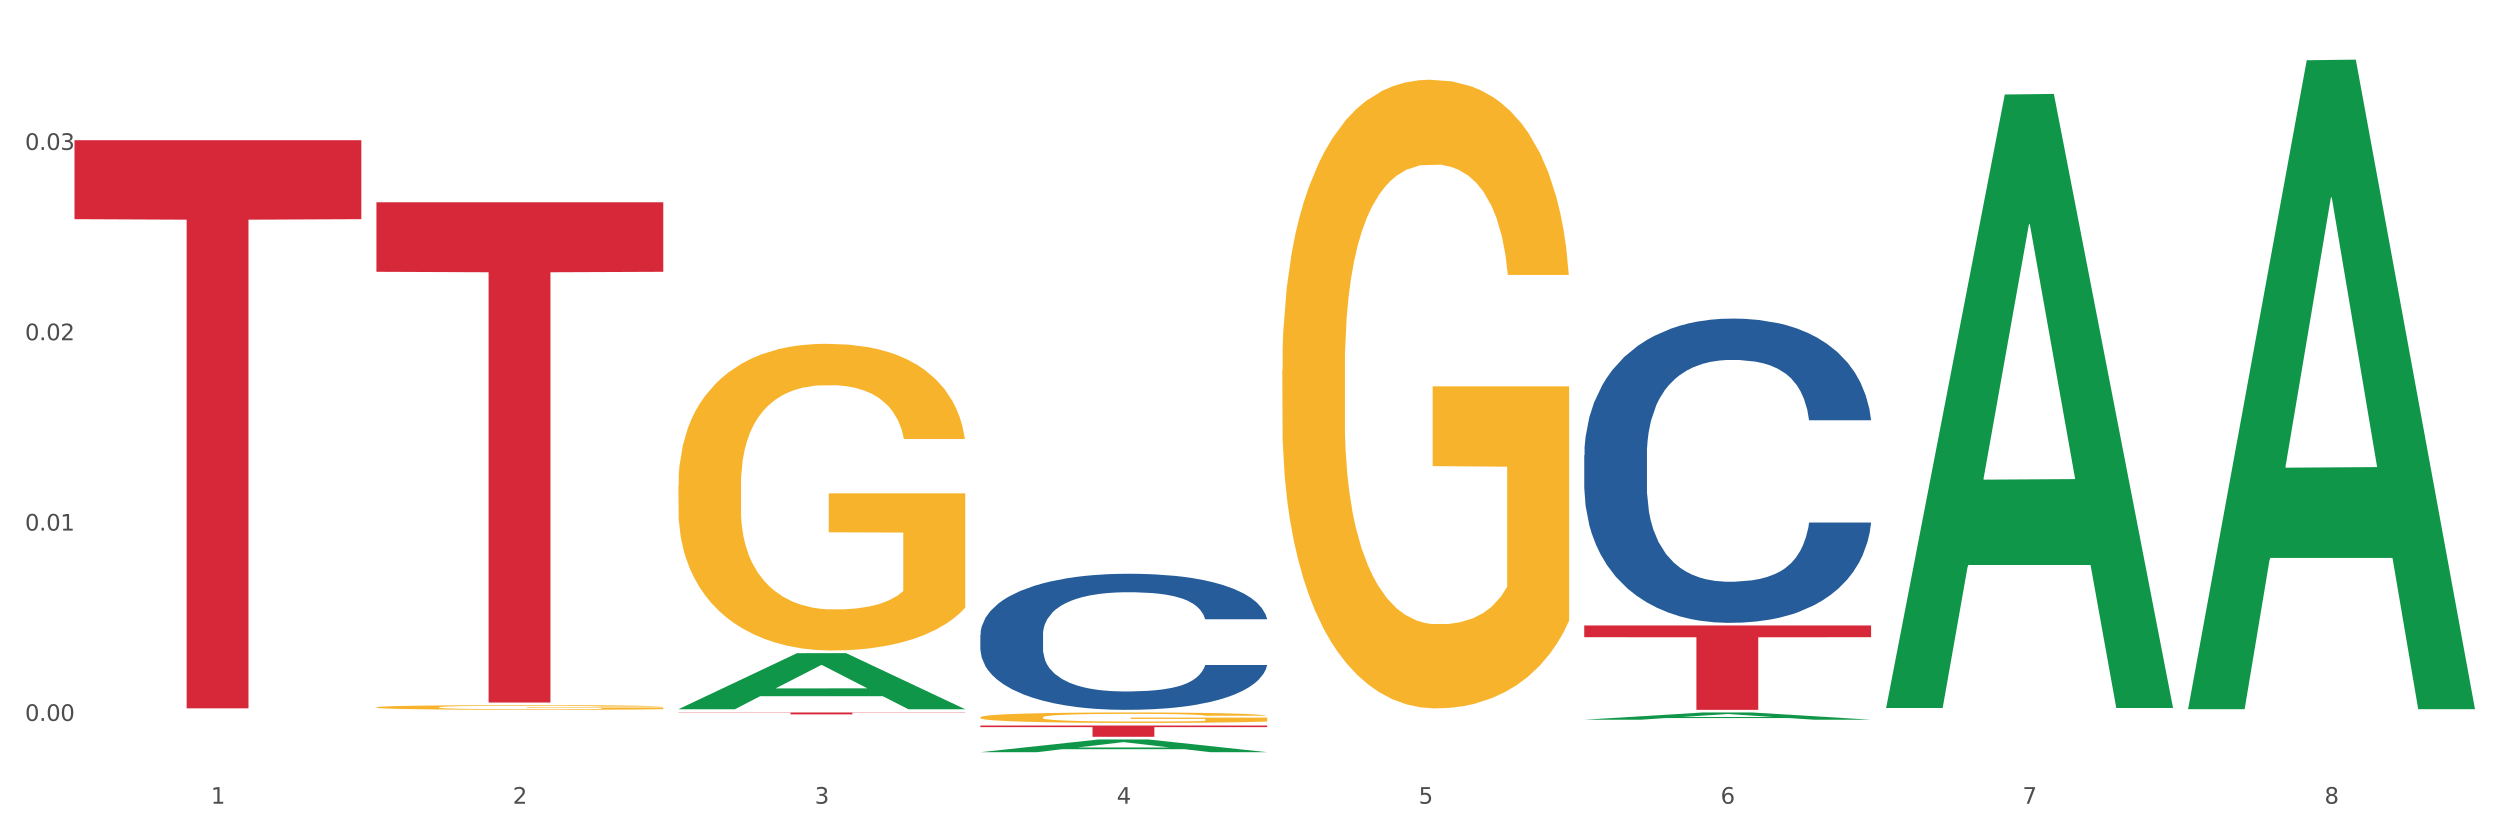 <?xml version="1.0" encoding="utf-8" standalone="no"?>
<!DOCTYPE svg PUBLIC "-//W3C//DTD SVG 1.1//EN"
  "http://www.w3.org/Graphics/SVG/1.1/DTD/svg11.dtd">
<svg xmlns:xlink="http://www.w3.org/1999/xlink" width="1080pt" height="360pt" viewBox="0 0 1080 360" xmlns="http://www.w3.org/2000/svg" version="1.1">
 <rect x="0" y="0" width="1080" height="360" fill="#333333" stroke="none"/>
 <defs>
  <style type="text/css">*{stroke-linejoin: round; stroke-linecap: butt}</style>
 </defs>
 <g id="figure_1">
  <g id="patch_1">
   <path d="M 0 360 
L 1080 360 
L 1080 0 
L 0 0 
z
" style="fill: #ffffff; stroke: #ffffff; stroke-linejoin: miter"/>
  </g>
  <g id="axes_1">
   <g id="matplotlib.axis_1">
    <g id="xtick_1">
     <g id="text_1">
      <!-- 1 -->
      <g style="fill: #4d4d4d" transform="translate(91.082 347.204) scale(0.096 -0.096)">
       <defs>
        <path id="DejaVuSans-31" d="M 794 531 
L 1825 531 
L 1825 4091 
L 703 3866 
L 703 4441 
L 1819 4666 
L 2450 4666 
L 2450 531 
L 3481 531 
L 3481 0 
L 794 0 
L 794 531 
z
" transform="scale(0.016)"/>
       </defs>
       <use xlink:href="#DejaVuSans-31"/>
      </g>
     </g>
    </g>
    <g id="xtick_2">
     <g id="text_2">
      <!-- 2 -->
      <g style="fill: #4d4d4d" transform="translate(221.525 347.204) scale(0.096 -0.096)">
       <defs>
        <path id="DejaVuSans-32" d="M 1228 531 
L 3431 531 
L 3431 0 
L 469 0 
L 469 531 
Q 828 903 1448 1529 
Q 2069 2156 2228 2338 
Q 2531 2678 2651 2914 
Q 2772 3150 2772 3378 
Q 2772 3750 2511 3984 
Q 2250 4219 1831 4219 
Q 1534 4219 1204 4116 
Q 875 4013 500 3803 
L 500 4441 
Q 881 4594 1212 4672 
Q 1544 4750 1819 4750 
Q 2544 4750 2975 4387 
Q 3406 4025 3406 3419 
Q 3406 3131 3298 2873 
Q 3191 2616 2906 2266 
Q 2828 2175 2409 1742 
Q 1991 1309 1228 531 
z
" transform="scale(0.016)"/>
       </defs>
       <use xlink:href="#DejaVuSans-32"/>
      </g>
     </g>
    </g>
    <g id="xtick_3">
     <g id="text_3">
      <!-- 3 -->
      <g style="fill: #4d4d4d" transform="translate(351.968 347.204) scale(0.096 -0.096)">
       <defs>
        <path id="DejaVuSans-33" d="M 2597 2516 
Q 3050 2419 3304 2112 
Q 3559 1806 3559 1356 
Q 3559 666 3084 287 
Q 2609 -91 1734 -91 
Q 1441 -91 1130 -33 
Q 819 25 488 141 
L 488 750 
Q 750 597 1062 519 
Q 1375 441 1716 441 
Q 2309 441 2620 675 
Q 2931 909 2931 1356 
Q 2931 1769 2642 2001 
Q 2353 2234 1838 2234 
L 1294 2234 
L 1294 2753 
L 1863 2753 
Q 2328 2753 2575 2939 
Q 2822 3125 2822 3475 
Q 2822 3834 2567 4026 
Q 2313 4219 1838 4219 
Q 1578 4219 1281 4162 
Q 984 4106 628 3988 
L 628 4550 
Q 988 4650 1302 4700 
Q 1616 4750 1894 4750 
Q 2613 4750 3031 4423 
Q 3450 4097 3450 3541 
Q 3450 3153 3228 2886 
Q 3006 2619 2597 2516 
z
" transform="scale(0.016)"/>
       </defs>
       <use xlink:href="#DejaVuSans-33"/>
      </g>
     </g>
    </g>
    <g id="xtick_4">
     <g id="text_4">
      <!-- 4 -->
      <g style="fill: #4d4d4d" transform="translate(482.412 347.204) scale(0.096 -0.096)">
       <defs>
        <path id="DejaVuSans-34" d="M 2419 4116 
L 825 1625 
L 2419 1625 
L 2419 4116 
z
M 2253 4666 
L 3047 4666 
L 3047 1625 
L 3713 1625 
L 3713 1100 
L 3047 1100 
L 3047 0 
L 2419 0 
L 2419 1100 
L 313 1100 
L 313 1709 
L 2253 4666 
z
" transform="scale(0.016)"/>
       </defs>
       <use xlink:href="#DejaVuSans-34"/>
      </g>
     </g>
    </g>
    <g id="xtick_5">
     <g id="text_5">
      <!-- 5 -->
      <g style="fill: #4d4d4d" transform="translate(612.855 347.204) scale(0.096 -0.096)">
       <defs>
        <path id="DejaVuSans-35" d="M 691 4666 
L 3169 4666 
L 3169 4134 
L 1269 4134 
L 1269 2991 
Q 1406 3038 1543 3061 
Q 1681 3084 1819 3084 
Q 2600 3084 3056 2656 
Q 3513 2228 3513 1497 
Q 3513 744 3044 326 
Q 2575 -91 1722 -91 
Q 1428 -91 1123 -41 
Q 819 9 494 109 
L 494 744 
Q 775 591 1075 516 
Q 1375 441 1709 441 
Q 2250 441 2565 725 
Q 2881 1009 2881 1497 
Q 2881 1984 2565 2268 
Q 2250 2553 1709 2553 
Q 1456 2553 1204 2497 
Q 953 2441 691 2322 
L 691 4666 
z
" transform="scale(0.016)"/>
       </defs>
       <use xlink:href="#DejaVuSans-35"/>
      </g>
     </g>
    </g>
    <g id="xtick_6">
     <g id="text_6">
      <!-- 6 -->
      <g style="fill: #4d4d4d" transform="translate(743.299 347.204) scale(0.096 -0.096)">
       <defs>
        <path id="DejaVuSans-36" d="M 2113 2584 
Q 1688 2584 1439 2293 
Q 1191 2003 1191 1497 
Q 1191 994 1439 701 
Q 1688 409 2113 409 
Q 2538 409 2786 701 
Q 3034 994 3034 1497 
Q 3034 2003 2786 2293 
Q 2538 2584 2113 2584 
z
M 3366 4563 
L 3366 3988 
Q 3128 4100 2886 4159 
Q 2644 4219 2406 4219 
Q 1781 4219 1451 3797 
Q 1122 3375 1075 2522 
Q 1259 2794 1537 2939 
Q 1816 3084 2150 3084 
Q 2853 3084 3261 2657 
Q 3669 2231 3669 1497 
Q 3669 778 3244 343 
Q 2819 -91 2113 -91 
Q 1303 -91 875 529 
Q 447 1150 447 2328 
Q 447 3434 972 4092 
Q 1497 4750 2381 4750 
Q 2619 4750 2861 4703 
Q 3103 4656 3366 4563 
z
" transform="scale(0.016)"/>
       </defs>
       <use xlink:href="#DejaVuSans-36"/>
      </g>
     </g>
    </g>
    <g id="xtick_7">
     <g id="text_7">
      <!-- 7 -->
      <g style="fill: #4d4d4d" transform="translate(873.742 347.204) scale(0.096 -0.096)">
       <defs>
        <path id="DejaVuSans-37" d="M 525 4666 
L 3525 4666 
L 3525 4397 
L 1831 0 
L 1172 0 
L 2766 4134 
L 525 4134 
L 525 4666 
z
" transform="scale(0.016)"/>
       </defs>
       <use xlink:href="#DejaVuSans-37"/>
      </g>
     </g>
    </g>
    <g id="xtick_8">
     <g id="text_8">
      <!-- 8 -->
      <g style="fill: #4d4d4d" transform="translate(1004.185 347.204) scale(0.096 -0.096)">
       <defs>
        <path id="DejaVuSans-38" d="M 2034 2216 
Q 1584 2216 1326 1975 
Q 1069 1734 1069 1313 
Q 1069 891 1326 650 
Q 1584 409 2034 409 
Q 2484 409 2743 651 
Q 3003 894 3003 1313 
Q 3003 1734 2745 1975 
Q 2488 2216 2034 2216 
z
M 1403 2484 
Q 997 2584 770 2862 
Q 544 3141 544 3541 
Q 544 4100 942 4425 
Q 1341 4750 2034 4750 
Q 2731 4750 3128 4425 
Q 3525 4100 3525 3541 
Q 3525 3141 3298 2862 
Q 3072 2584 2669 2484 
Q 3125 2378 3379 2068 
Q 3634 1759 3634 1313 
Q 3634 634 3220 271 
Q 2806 -91 2034 -91 
Q 1263 -91 848 271 
Q 434 634 434 1313 
Q 434 1759 690 2068 
Q 947 2378 1403 2484 
z
M 1172 3481 
Q 1172 3119 1398 2916 
Q 1625 2713 2034 2713 
Q 2441 2713 2670 2916 
Q 2900 3119 2900 3481 
Q 2900 3844 2670 4047 
Q 2441 4250 2034 4250 
Q 1625 4250 1398 4047 
Q 1172 3844 1172 3481 
z
" transform="scale(0.016)"/>
       </defs>
       <use xlink:href="#DejaVuSans-38"/>
      </g>
     </g>
    </g>
    <g id="xtick_9"/>
    <g id="xtick_10"/>
    <g id="xtick_11"/>
    <g id="xtick_12"/>
    <g id="xtick_13"/>
    <g id="xtick_14"/>
    <g id="xtick_15"/>
   </g>
   <g id="matplotlib.axis_2">
    <g id="ytick_1">
     <g id="text_9">
      <!-- 0.00 -->
      <g style="fill: #4d4d4d" transform="translate(10.8 311.431) scale(0.096 -0.096)">
       <defs>
        <path id="DejaVuSans-30" d="M 2034 4250 
Q 1547 4250 1301 3770 
Q 1056 3291 1056 2328 
Q 1056 1369 1301 889 
Q 1547 409 2034 409 
Q 2525 409 2770 889 
Q 3016 1369 3016 2328 
Q 3016 3291 2770 3770 
Q 2525 4250 2034 4250 
z
M 2034 4750 
Q 2819 4750 3233 4129 
Q 3647 3509 3647 2328 
Q 3647 1150 3233 529 
Q 2819 -91 2034 -91 
Q 1250 -91 836 529 
Q 422 1150 422 2328 
Q 422 3509 836 4129 
Q 1250 4750 2034 4750 
z
" transform="scale(0.016)"/>
        <path id="DejaVuSans-2e" d="M 684 794 
L 1344 794 
L 1344 0 
L 684 0 
L 684 794 
z
" transform="scale(0.016)"/>
       </defs>
       <use xlink:href="#DejaVuSans-30"/>
       <use xlink:href="#DejaVuSans-2e" transform="translate(63.623 0)"/>
       <use xlink:href="#DejaVuSans-30" transform="translate(95.41 0)"/>
       <use xlink:href="#DejaVuSans-30" transform="translate(159.033 0)"/>
      </g>
     </g>
    </g>
    <g id="ytick_2">
     <g id="text_10">
      <!-- 0.01 -->
      <g style="fill: #4d4d4d" transform="translate(10.8 229.207) scale(0.096 -0.096)">
       <use xlink:href="#DejaVuSans-30"/>
       <use xlink:href="#DejaVuSans-2e" transform="translate(63.623 0)"/>
       <use xlink:href="#DejaVuSans-30" transform="translate(95.41 0)"/>
       <use xlink:href="#DejaVuSans-31" transform="translate(159.033 0)"/>
      </g>
     </g>
    </g>
    <g id="ytick_3">
     <g id="text_11">
      <!-- 0.02 -->
      <g style="fill: #4d4d4d" transform="translate(10.8 146.982) scale(0.096 -0.096)">
       <use xlink:href="#DejaVuSans-30"/>
       <use xlink:href="#DejaVuSans-2e" transform="translate(63.623 0)"/>
       <use xlink:href="#DejaVuSans-30" transform="translate(95.41 0)"/>
       <use xlink:href="#DejaVuSans-32" transform="translate(159.033 0)"/>
      </g>
     </g>
    </g>
    <g id="ytick_4">
     <g id="text_12">
      <!-- 0.03 -->
      <g style="fill: #4d4d4d" transform="translate(10.8 64.758) scale(0.096 -0.096)">
       <use xlink:href="#DejaVuSans-30"/>
       <use xlink:href="#DejaVuSans-2e" transform="translate(63.623 0)"/>
       <use xlink:href="#DejaVuSans-30" transform="translate(95.41 0)"/>
       <use xlink:href="#DejaVuSans-33" transform="translate(159.033 0)"/>
      </g>
     </g>
    </g>
    <g id="ytick_5"/>
    <g id="ytick_6"/>
    <g id="ytick_7"/>
    <g id="ytick_8"/>
   </g>
   <g id="PolyCollection_1">
    <path d="M 293.062 306.362 
L 293.19 306.339 
L 344.291 282.172 
L 365.498 282.15 
L 416.983 306.407 
L 392.454 306.407 
L 381.34 300.759 
L 328.577 300.759 
L 328.194 300.85 
L 317.463 306.407 
L 293.062 306.407 
L 293.062 306.362 
L 335.221 297.388 
L 374.696 297.365 
L 355.15 287.32 
L 354.895 287.275 
L 354.639 287.343 
L 335.093 297.365 
L 335.221 297.388 
L 293.062 306.362 
z
" clip-path="url(#pe0b3d28bd2)" style="fill: #109648"/>
    <path d="M 423.505 309.878 
L 423.651 309.874 
L 423.651 309.725 
L 423.944 309.596 
L 425.407 309.286 
L 427.602 309.029 
L 429.211 308.893 
L 430.82 308.781 
L 432.722 308.669 
L 435.063 308.553 
L 439.306 308.384 
L 441.94 308.297 
L 445.158 308.206 
L 451.011 308.073 
L 455.254 307.999 
L 459.643 307.937 
L 466.812 307.862 
L 471.494 307.829 
L 476.468 307.804 
L 482.467 307.788 
L 487.002 307.783 
L 496.951 307.796 
L 505.437 307.833 
L 509.533 307.862 
L 514.8 307.912 
L 517.58 307.945 
L 522.115 308.011 
L 526.797 308.098 
L 530.016 308.173 
L 534.844 308.313 
L 538.502 308.454 
L 541.867 308.628 
L 543.622 308.748 
L 544.939 308.86 
L 546.11 308.988 
L 547.28 309.191 
L 520.945 309.191 
L 519.921 309.046 
L 518.312 308.909 
L 515.971 308.777 
L 513.922 308.694 
L 510.411 308.591 
L 507.192 308.524 
L 503.827 308.475 
L 499.731 308.433 
L 496.512 308.413 
L 491.976 308.396 
L 483.052 308.4 
L 477.053 308.433 
L 472.957 308.475 
L 470.323 308.512 
L 467.982 308.553 
L 465.349 308.611 
L 462.276 308.698 
L 460.082 308.777 
L 457.887 308.876 
L 456.131 308.976 
L 454.522 309.091 
L 453.205 309.216 
L 452.181 309.344 
L 451.303 309.501 
L 450.572 309.762 
L 450.572 310.329 
L 450.864 310.457 
L 451.596 310.627 
L 452.474 310.755 
L 453.937 310.908 
L 455.254 311.012 
L 457.741 311.161 
L 460.521 311.285 
L 462.715 311.364 
L 464.91 311.43 
L 468.714 311.521 
L 472.957 311.596 
L 476.614 311.641 
L 481.589 311.682 
L 484.954 311.699 
L 487.88 311.707 
L 495.049 311.707 
L 500.17 311.695 
L 505.875 311.666 
L 510.265 311.629 
L 513.922 311.583 
L 518.019 311.509 
L 520.652 311.438 
L 520.652 310.573 
L 488.465 310.569 
L 488.465 309.994 
L 547.426 309.994 
L 547.426 311.682 
L 544.939 311.769 
L 542.159 311.848 
L 539.233 311.918 
L 534.844 312.005 
L 529.577 312.088 
L 524.895 312.146 
L 519.921 312.196 
L 514.069 312.241 
L 506.461 312.283 
L 501.779 312.299 
L 495.927 312.312 
L 489.05 312.316 
L 483.052 312.307 
L 477.2 312.287 
L 471.055 312.25 
L 465.056 312.196 
L 460.521 312.142 
L 455.985 312.076 
L 451.157 311.989 
L 447.353 311.906 
L 444.427 311.831 
L 441.208 311.736 
L 437.697 311.612 
L 435.063 311.5 
L 432.722 311.384 
L 430.235 311.235 
L 428.48 311.107 
L 426.724 310.946 
L 425.7 310.826 
L 424.529 310.639 
L 423.651 310.379 
L 423.505 309.878 
z
" clip-path="url(#pe0b3d28bd2)" style="fill: #f7b32b"/>
    <path d="M 553.949 159.941 
L 554.095 159.693 
L 554.095 150.764 
L 554.388 143.074 
L 555.851 124.47 
L 558.045 109.091 
L 559.655 100.905 
L 561.264 94.208 
L 563.166 87.511 
L 565.507 80.565 
L 569.75 70.395 
L 572.383 65.186 
L 575.602 59.729 
L 581.454 51.791 
L 585.697 47.326 
L 590.086 43.606 
L 597.255 39.141 
L 601.937 37.156 
L 606.911 35.668 
L 612.91 34.676 
L 617.445 34.428 
L 627.394 35.172 
L 635.88 37.404 
L 639.977 39.141 
L 645.244 42.117 
L 648.023 44.102 
L 652.559 48.071 
L 657.241 53.28 
L 660.459 57.745 
L 665.287 66.178 
L 668.945 74.612 
L 672.31 85.03 
L 674.066 92.224 
L 675.383 98.921 
L 676.553 106.611 
L 677.724 118.765 
L 651.388 118.765 
L 650.364 110.083 
L 648.755 101.898 
L 646.414 93.96 
L 644.366 88.999 
L 640.854 82.798 
L 637.636 78.829 
L 634.271 75.852 
L 630.174 73.372 
L 626.955 72.131 
L 622.42 71.139 
L 613.495 71.387 
L 607.497 73.372 
L 603.4 75.852 
L 600.767 78.085 
L 598.426 80.565 
L 595.792 84.038 
L 592.72 89.247 
L 590.525 93.96 
L 588.331 99.913 
L 586.575 105.866 
L 584.965 112.812 
L 583.649 120.253 
L 582.625 127.943 
L 581.747 137.369 
L 581.015 152.996 
L 581.015 186.979 
L 581.308 194.669 
L 582.039 204.839 
L 582.917 212.528 
L 584.38 221.706 
L 585.697 227.907 
L 588.184 236.837 
L 590.964 244.279 
L 593.159 248.992 
L 595.353 252.96 
L 599.157 258.418 
L 603.4 262.883 
L 607.058 265.611 
L 612.032 268.092 
L 615.397 269.084 
L 618.323 269.58 
L 625.492 269.58 
L 630.613 268.836 
L 636.319 267.099 
L 640.708 264.867 
L 644.366 262.138 
L 648.462 257.673 
L 651.096 253.457 
L 651.096 201.614 
L 618.908 201.366 
L 618.908 166.887 
L 677.87 166.887 
L 677.87 268.092 
L 675.383 273.301 
L 672.603 278.014 
L 669.677 282.23 
L 665.287 287.44 
L 660.02 292.401 
L 655.339 295.873 
L 650.364 298.85 
L 644.512 301.578 
L 636.904 304.059 
L 632.222 305.051 
L 626.37 305.795 
L 619.494 306.043 
L 613.495 305.547 
L 607.643 304.307 
L 601.498 302.075 
L 595.5 298.85 
L 590.964 295.625 
L 586.429 291.656 
L 581.6 286.447 
L 577.796 281.486 
L 574.87 277.021 
L 571.652 271.316 
L 568.14 263.875 
L 565.507 257.177 
L 563.166 250.232 
L 560.679 241.302 
L 558.923 233.613 
L 557.167 223.939 
L 556.143 216.745 
L 554.973 205.583 
L 554.095 189.956 
L 553.949 159.941 
z
" clip-path="url(#pe0b3d28bd2)" style="fill: #f7b32b"/>
    <path d="M 684.392 196.685 
L 684.538 196.564 
L 684.538 193.203 
L 684.978 188.641 
L 686.589 180.237 
L 688.64 173.874 
L 692.155 166.431 
L 694.06 163.309 
L 696.55 159.828 
L 701.677 154.185 
L 707.536 149.383 
L 711.637 146.742 
L 714.713 145.061 
L 721.598 142.06 
L 725.553 140.739 
L 729.654 139.658 
L 733.169 138.938 
L 739.029 138.098 
L 743.716 137.738 
L 749.136 137.617 
L 753.677 137.738 
L 759.682 138.218 
L 768.471 139.658 
L 771.84 140.499 
L 776.381 141.939 
L 781.068 143.86 
L 784.877 145.781 
L 789.271 148.542 
L 793.812 152.144 
L 798.206 156.706 
L 801.282 160.908 
L 803.772 165.35 
L 805.97 170.753 
L 807.581 176.635 
L 808.313 181.558 
L 781.508 181.558 
L 780.775 177.116 
L 779.31 172.313 
L 777.846 169.072 
L 776.234 166.431 
L 773.744 163.429 
L 771.547 161.508 
L 767.885 159.227 
L 764.516 157.787 
L 761.733 156.946 
L 758.364 156.226 
L 751.186 155.506 
L 746.06 155.506 
L 742.837 155.746 
L 738.882 156.346 
L 735.513 157.186 
L 731.558 158.627 
L 728.482 160.188 
L 725.406 162.229 
L 723.648 163.669 
L 721.012 166.311 
L 719.254 168.472 
L 716.91 172.193 
L 715.592 174.835 
L 713.248 181.678 
L 712.223 186.72 
L 711.784 190.202 
L 711.491 194.043 
L 711.491 212.772 
L 712.369 221.176 
L 713.102 224.777 
L 714.274 228.859 
L 716.471 234.142 
L 719.693 239.304 
L 723.062 243.026 
L 725.846 245.307 
L 728.482 246.988 
L 731.119 248.308 
L 734.341 249.509 
L 736.978 250.229 
L 740.933 250.949 
L 745.62 251.31 
L 749.282 251.31 
L 756.753 250.709 
L 760.122 250.109 
L 763.344 249.269 
L 766.86 247.948 
L 769.643 246.507 
L 771.254 245.427 
L 773.891 243.146 
L 775.941 240.745 
L 777.699 237.983 
L 778.871 235.582 
L 780.189 231.981 
L 781.215 227.899 
L 781.508 225.738 
L 808.313 225.738 
L 807.727 230.06 
L 806.702 234.262 
L 804.651 239.904 
L 803.04 243.146 
L 800.55 247.108 
L 797.913 250.469 
L 794.251 254.191 
L 790.882 256.952 
L 787.367 259.353 
L 783.558 261.514 
L 776.674 264.516 
L 774.184 265.356 
L 768.91 266.797 
L 764.809 267.637 
L 758.803 268.477 
L 752.651 268.958 
L 746.206 269.078 
L 740.493 268.838 
L 734.195 268.117 
L 730.24 267.397 
L 725.846 266.316 
L 720.719 264.636 
L 715.885 262.595 
L 711.344 260.194 
L 707.096 257.432 
L 703.141 254.311 
L 698.015 249.149 
L 694.206 244.106 
L 691.423 239.424 
L 689.519 235.462 
L 687.615 230.42 
L 686.589 226.938 
L 684.978 218.535 
L 684.392 210.731 
L 684.392 196.685 
z
" clip-path="url(#pe0b3d28bd2)" style="fill: #255c99"/>
    <path d="M 423.505 274.279 
L 423.652 274.225 
L 423.652 272.722 
L 424.091 270.681 
L 425.702 266.923 
L 427.753 264.077 
L 431.269 260.748 
L 433.173 259.352 
L 435.663 257.795 
L 440.79 255.272 
L 446.649 253.124 
L 450.75 251.943 
L 453.826 251.191 
L 460.711 249.849 
L 464.666 249.258 
L 468.767 248.775 
L 472.283 248.453 
L 478.142 248.077 
L 482.829 247.916 
L 488.249 247.862 
L 492.79 247.916 
L 498.795 248.131 
L 507.584 248.775 
L 510.953 249.151 
L 515.494 249.795 
L 520.181 250.654 
L 523.99 251.513 
L 528.384 252.748 
L 532.925 254.359 
L 537.319 256.399 
L 540.395 258.279 
L 542.886 260.265 
L 545.083 262.681 
L 546.694 265.312 
L 547.426 267.514 
L 520.621 267.514 
L 519.888 265.527 
L 518.424 263.379 
L 516.959 261.93 
L 515.348 260.748 
L 512.857 259.406 
L 510.66 258.547 
L 506.998 257.527 
L 503.629 256.883 
L 500.846 256.507 
L 497.477 256.185 
L 490.3 255.862 
L 485.173 255.862 
L 481.95 255.97 
L 477.995 256.238 
L 474.626 256.614 
L 470.671 257.258 
L 467.595 257.956 
L 464.519 258.869 
L 462.762 259.513 
L 460.125 260.695 
L 458.367 261.661 
L 456.024 263.326 
L 454.705 264.507 
L 452.362 267.567 
L 451.336 269.822 
L 450.897 271.379 
L 450.604 273.098 
L 450.604 281.474 
L 451.483 285.232 
L 452.215 286.843 
L 453.387 288.668 
L 455.584 291.031 
L 458.807 293.34 
L 462.176 295.004 
L 464.959 296.024 
L 467.595 296.776 
L 470.232 297.367 
L 473.455 297.904 
L 476.091 298.226 
L 480.046 298.548 
L 484.733 298.709 
L 488.395 298.709 
L 495.866 298.44 
L 499.235 298.172 
L 502.457 297.796 
L 505.973 297.206 
L 508.756 296.561 
L 510.367 296.078 
L 513.004 295.058 
L 515.055 293.984 
L 516.812 292.749 
L 517.984 291.675 
L 519.302 290.064 
L 520.328 288.239 
L 520.621 287.272 
L 547.426 287.272 
L 546.84 289.205 
L 545.815 291.085 
L 543.764 293.608 
L 542.153 295.058 
L 539.663 296.83 
L 537.026 298.333 
L 533.364 299.998 
L 529.995 301.232 
L 526.48 302.306 
L 522.671 303.273 
L 515.787 304.615 
L 513.297 304.991 
L 508.024 305.635 
L 503.922 306.011 
L 497.917 306.387 
L 491.764 306.602 
L 485.319 306.655 
L 479.607 306.548 
L 473.308 306.226 
L 469.353 305.904 
L 464.959 305.42 
L 459.832 304.669 
L 454.998 303.756 
L 450.457 302.682 
L 446.209 301.447 
L 442.255 300.051 
L 437.128 297.742 
L 433.319 295.487 
L 430.536 293.393 
L 428.632 291.622 
L 426.728 289.366 
L 425.702 287.809 
L 424.091 284.051 
L 423.505 280.561 
L 423.505 274.279 
z
" clip-path="url(#pe0b3d28bd2)" style="fill: #255c99"/>
    <path d="M 32.175 60.571 
L 156.096 60.571 
L 156.096 94.677 
L 107.35 94.907 
L 107.35 305.994 
L 80.628 305.994 
L 80.628 94.907 
L 32.175 94.677 
L 32.175 60.802 
L 32.175 60.571 
z
" clip-path="url(#pe0b3d28bd2)" style="fill: #d62839"/>
    <path d="M 162.618 87.384 
L 286.54 87.384 
L 286.54 117.416 
L 237.793 117.619 
L 237.793 303.495 
L 211.071 303.495 
L 211.071 117.619 
L 162.618 117.416 
L 162.618 87.587 
L 162.618 87.384 
z
" clip-path="url(#pe0b3d28bd2)" style="fill: #d62839"/>
    <path d="M 293.062 307.783 
L 416.983 307.783 
L 416.983 307.898 
L 368.237 307.899 
L 368.237 308.607 
L 341.514 308.607 
L 341.514 307.899 
L 293.062 307.898 
L 293.062 307.784 
L 293.062 307.783 
z
" clip-path="url(#pe0b3d28bd2)" style="fill: #d62839"/>
    <path d="M 423.505 313.444 
L 547.426 313.444 
L 547.426 314.12 
L 498.68 314.124 
L 498.68 318.309 
L 471.958 318.309 
L 471.958 314.124 
L 423.505 314.12 
L 423.505 313.448 
L 423.505 313.444 
z
" clip-path="url(#pe0b3d28bd2)" style="fill: #d62839"/>
    <path d="M 684.392 270.206 
L 808.313 270.206 
L 808.313 275.271 
L 759.567 275.305 
L 759.567 306.655 
L 732.845 306.655 
L 732.845 275.305 
L 684.392 275.271 
L 684.392 270.24 
L 684.392 270.206 
z
" clip-path="url(#pe0b3d28bd2)" style="fill: #d62839"/>
    <path d="M 293.062 209.744 
L 293.208 209.623 
L 293.208 205.266 
L 293.501 201.515 
L 294.964 192.439 
L 297.158 184.936 
L 298.768 180.942 
L 300.377 177.675 
L 302.279 174.407 
L 304.62 171.019 
L 308.863 166.057 
L 311.496 163.516 
L 314.715 160.854 
L 320.567 156.981 
L 324.81 154.803 
L 329.199 152.988 
L 336.368 150.81 
L 341.05 149.841 
L 346.025 149.115 
L 352.023 148.631 
L 356.559 148.51 
L 366.507 148.873 
L 374.993 149.962 
L 379.09 150.81 
L 384.357 152.262 
L 387.137 153.23 
L 391.672 155.166 
L 396.354 157.707 
L 399.573 159.886 
L 404.401 164 
L 408.058 168.115 
L 411.423 173.197 
L 413.179 176.707 
L 414.496 179.974 
L 415.666 183.726 
L 416.837 189.655 
L 390.502 189.655 
L 389.477 185.42 
L 387.868 181.426 
L 385.527 177.554 
L 383.479 175.134 
L 379.968 172.108 
L 376.749 170.172 
L 373.384 168.72 
L 369.287 167.51 
L 366.069 166.905 
L 361.533 166.421 
L 352.608 166.542 
L 346.61 167.51 
L 342.513 168.72 
L 339.88 169.809 
L 337.539 171.019 
L 334.905 172.713 
L 331.833 175.255 
L 329.638 177.554 
L 327.444 180.458 
L 325.688 183.363 
L 324.079 186.751 
L 322.762 190.381 
L 321.738 194.133 
L 320.86 198.731 
L 320.128 206.355 
L 320.128 222.934 
L 320.421 226.686 
L 321.153 231.648 
L 322.03 235.399 
L 323.493 239.877 
L 324.81 242.902 
L 327.297 247.258 
L 330.077 250.889 
L 332.272 253.188 
L 334.466 255.124 
L 338.27 257.787 
L 342.513 259.965 
L 346.171 261.296 
L 351.145 262.506 
L 354.51 262.99 
L 357.436 263.232 
L 364.605 263.232 
L 369.726 262.869 
L 375.432 262.022 
L 379.821 260.933 
L 383.479 259.602 
L 387.576 257.424 
L 390.209 255.366 
L 390.209 230.074 
L 358.022 229.953 
L 358.022 213.132 
L 416.983 213.132 
L 416.983 262.506 
L 414.496 265.048 
L 411.716 267.347 
L 408.79 269.404 
L 404.401 271.945 
L 399.134 274.366 
L 394.452 276.06 
L 389.477 277.512 
L 383.625 278.843 
L 376.017 280.053 
L 371.336 280.538 
L 365.483 280.901 
L 358.607 281.022 
L 352.608 280.78 
L 346.756 280.175 
L 340.611 279.085 
L 334.613 277.512 
L 330.077 275.939 
L 325.542 274.003 
L 320.714 271.461 
L 316.91 269.041 
L 313.984 266.863 
L 310.765 264.08 
L 307.253 260.449 
L 304.62 257.182 
L 302.279 253.793 
L 299.792 249.437 
L 298.036 245.685 
L 296.281 240.966 
L 295.256 237.456 
L 294.086 232.011 
L 293.208 224.387 
L 293.062 209.744 
z
" clip-path="url(#pe0b3d28bd2)" style="fill: #f7b32b"/>
    <path d="M 162.618 305.559 
L 162.765 305.557 
L 162.765 305.491 
L 163.057 305.433 
L 164.52 305.294 
L 166.715 305.18 
L 168.324 305.119 
L 169.934 305.069 
L 171.836 305.019 
L 174.177 304.967 
L 178.419 304.891 
L 181.053 304.852 
L 184.272 304.811 
L 190.124 304.752 
L 194.367 304.719 
L 198.756 304.691 
L 205.925 304.658 
L 210.607 304.643 
L 215.581 304.632 
L 221.58 304.624 
L 226.115 304.623 
L 236.064 304.628 
L 244.55 304.645 
L 248.646 304.658 
L 253.913 304.68 
L 256.693 304.695 
L 261.229 304.724 
L 265.91 304.763 
L 269.129 304.797 
L 273.957 304.86 
L 277.615 304.922 
L 280.98 305 
L 282.736 305.054 
L 284.052 305.104 
L 285.223 305.161 
L 286.393 305.252 
L 260.058 305.252 
L 259.034 305.187 
L 257.425 305.126 
L 255.084 305.067 
L 253.036 305.03 
L 249.524 304.984 
L 246.305 304.954 
L 242.94 304.932 
L 238.844 304.913 
L 235.625 304.904 
L 231.09 304.897 
L 222.165 304.898 
L 216.166 304.913 
L 212.07 304.932 
L 209.436 304.948 
L 207.095 304.967 
L 204.462 304.993 
L 201.389 305.032 
L 199.195 305.067 
L 197 305.111 
L 195.245 305.156 
L 193.635 305.207 
L 192.319 305.263 
L 191.294 305.32 
L 190.417 305.391 
L 189.685 305.507 
L 189.685 305.761 
L 189.978 305.818 
L 190.709 305.894 
L 191.587 305.951 
L 193.05 306.02 
L 194.367 306.066 
L 196.854 306.133 
L 199.634 306.188 
L 201.828 306.224 
L 204.023 306.253 
L 207.827 306.294 
L 212.07 306.327 
L 215.727 306.348 
L 220.702 306.366 
L 224.067 306.373 
L 226.993 306.377 
L 234.162 306.377 
L 239.283 306.372 
L 244.989 306.359 
L 249.378 306.342 
L 253.036 306.322 
L 257.132 306.288 
L 259.766 306.257 
L 259.766 305.87 
L 227.578 305.868 
L 227.578 305.611 
L 286.54 305.611 
L 286.54 306.366 
L 284.052 306.405 
L 281.273 306.44 
L 278.346 306.472 
L 273.957 306.51 
L 268.69 306.547 
L 264.008 306.573 
L 259.034 306.596 
L 253.182 306.616 
L 245.574 306.634 
L 240.892 306.642 
L 235.04 306.647 
L 228.164 306.649 
L 222.165 306.645 
L 216.313 306.636 
L 210.168 306.62 
L 204.169 306.596 
L 199.634 306.571 
L 195.098 306.542 
L 190.27 306.503 
L 186.466 306.466 
L 183.54 306.433 
L 180.321 306.39 
L 176.81 306.335 
L 174.177 306.285 
L 171.836 306.233 
L 169.348 306.166 
L 167.593 306.109 
L 165.837 306.037 
L 164.813 305.983 
L 163.643 305.9 
L 162.765 305.783 
L 162.618 305.559 
z
" clip-path="url(#pe0b3d28bd2)" style="fill: #f7b32b"/>
    <path d="M 945.279 305.854 
L 945.407 305.59 
L 996.508 26.023 
L 1017.715 25.759 
L 1069.2 306.381 
L 1044.671 306.381 
L 1033.557 241.034 
L 980.794 241.034 
L 980.411 242.088 
L 969.68 306.381 
L 945.279 306.381 
L 945.279 305.854 
L 987.438 202.037 
L 1026.913 201.774 
L 1007.367 85.573 
L 1007.112 85.046 
L 1006.856 85.836 
L 987.31 201.774 
L 987.438 202.037 
L 945.279 305.854 
z
" clip-path="url(#pe0b3d28bd2)" style="fill: #109648"/>
    <path d="M 423.505 324.939 
L 423.633 324.934 
L 474.734 319.442 
L 495.942 319.437 
L 547.426 324.95 
L 522.898 324.95 
L 511.783 323.666 
L 459.021 323.666 
L 458.637 323.686 
L 447.906 324.95 
L 423.505 324.95 
L 423.505 324.939 
L 465.664 322.9 
L 505.14 322.895 
L 485.594 320.612 
L 485.338 320.601 
L 485.083 320.617 
L 465.536 322.895 
L 465.664 322.9 
L 423.505 324.939 
z
" clip-path="url(#pe0b3d28bd2)" style="fill: #109648"/>
    <path d="M 684.392 310.919 
L 684.52 310.917 
L 735.621 307.786 
L 756.828 307.783 
L 808.313 310.925 
L 783.784 310.925 
L 772.67 310.194 
L 719.908 310.194 
L 719.524 310.206 
L 708.793 310.925 
L 684.392 310.925 
L 684.392 310.919 
L 726.551 309.757 
L 766.027 309.754 
L 746.48 308.453 
L 746.225 308.447 
L 745.969 308.456 
L 726.423 309.754 
L 726.551 309.757 
L 684.392 310.919 
z
" clip-path="url(#pe0b3d28bd2)" style="fill: #109648"/>
    <path d="M 814.835 305.344 
L 814.963 305.095 
L 866.065 40.823 
L 887.272 40.574 
L 938.757 305.843 
L 914.228 305.843 
L 903.113 244.071 
L 850.351 244.071 
L 849.968 245.067 
L 839.236 305.843 
L 814.835 305.843 
L 814.835 305.344 
L 856.994 207.208 
L 896.47 206.959 
L 876.924 97.115 
L 876.668 96.617 
L 876.413 97.364 
L 856.866 206.959 
L 856.994 207.208 
L 814.835 305.344 
z
" clip-path="url(#pe0b3d28bd2)" style="fill: #109648"/>
   </g>
  </g>
 </g>
 <defs>
  <clipPath id="pe0b3d28bd2">
   <rect x="32.175" y="10.8" width="1037.025" height="329.109"/>
  </clipPath>
 </defs>
</svg>
